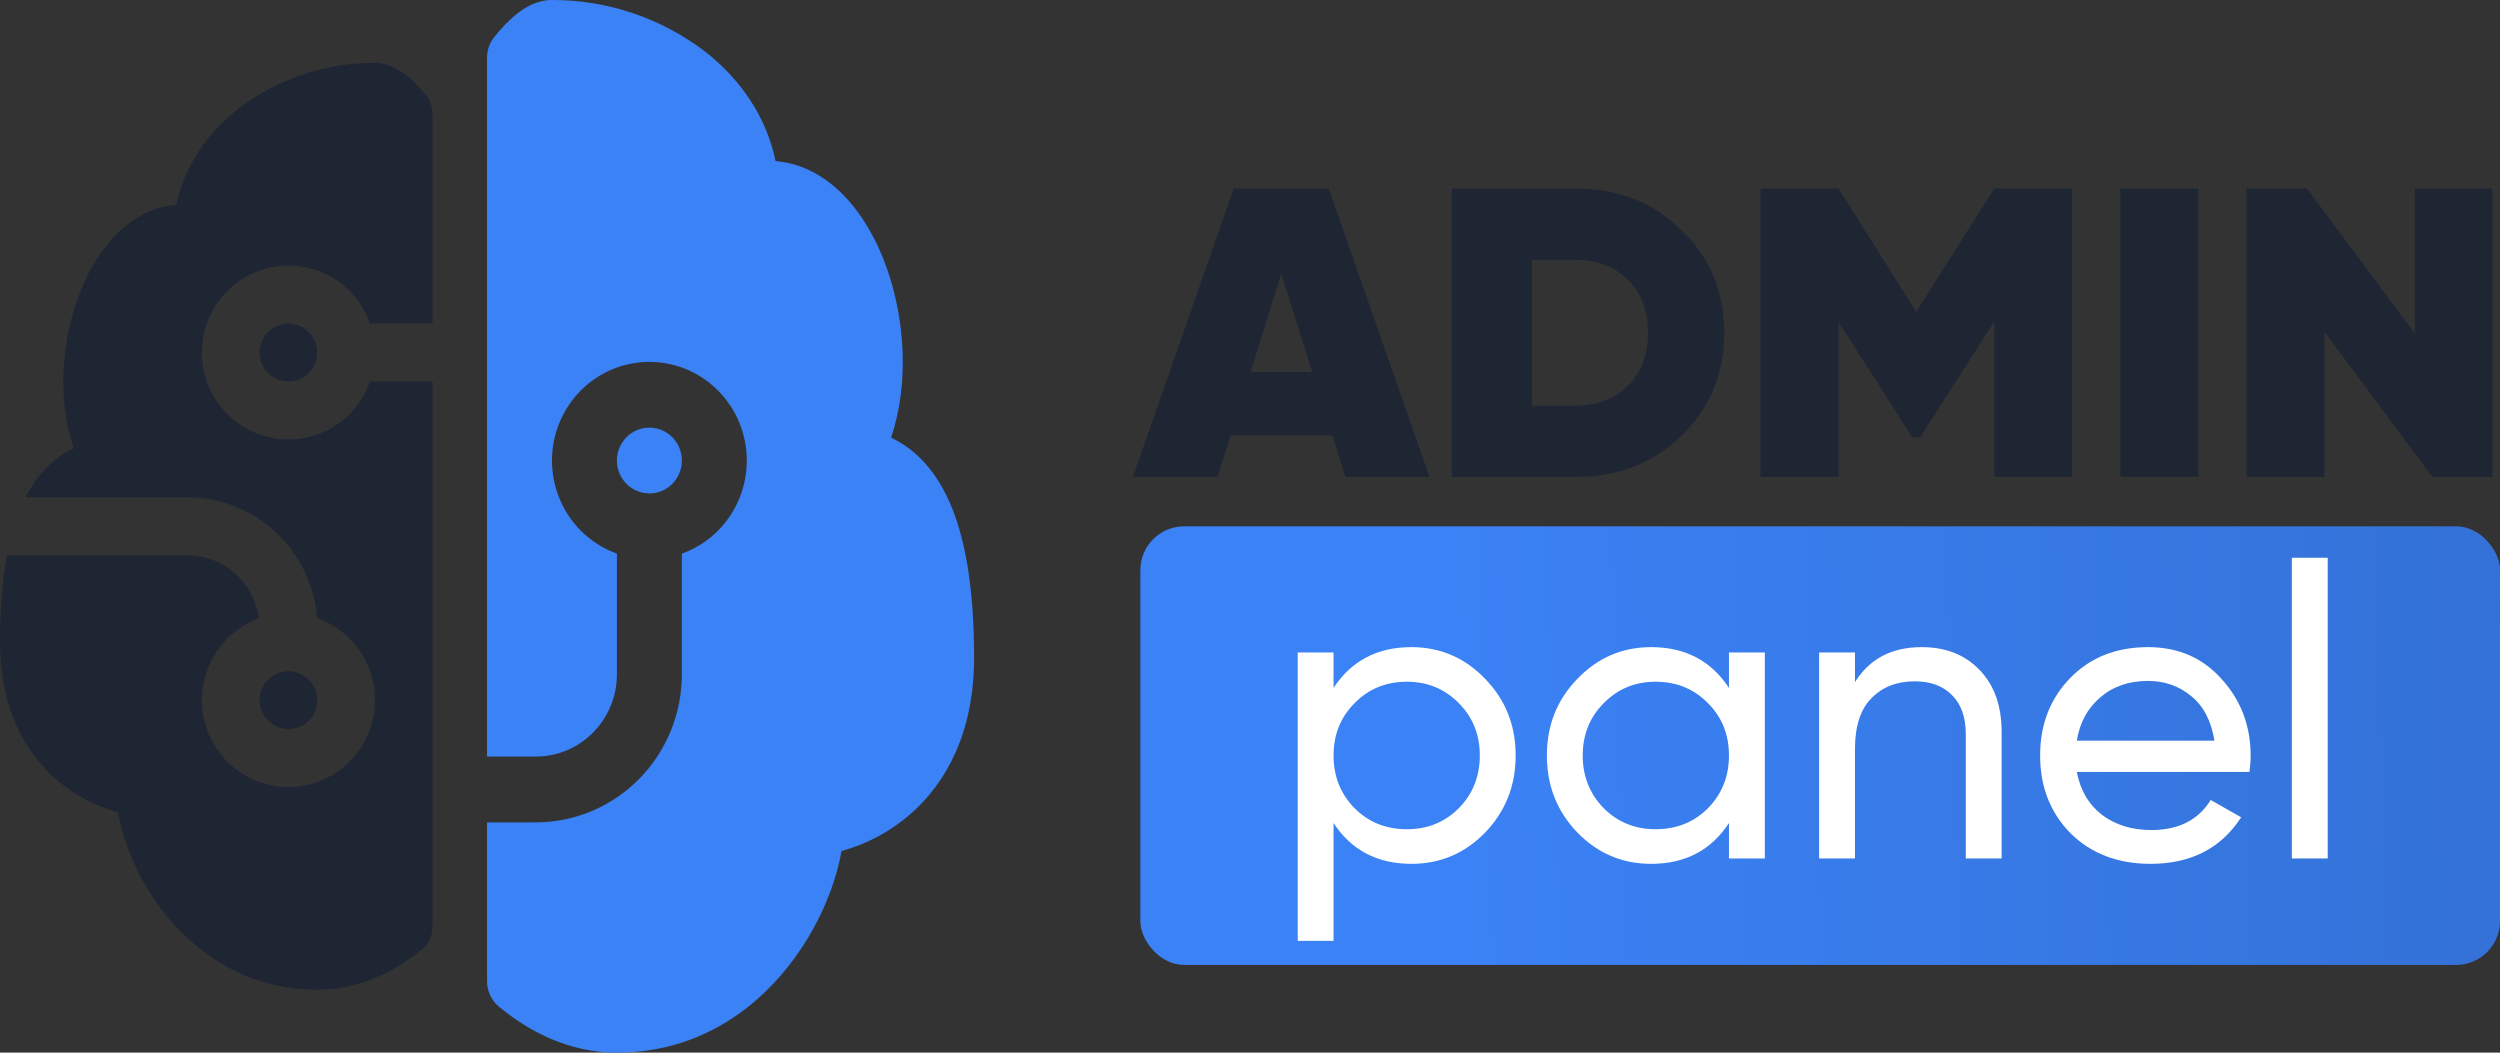<svg width="114" height="48" viewBox="0 0 114 48" fill="none" xmlns="http://www.w3.org/2000/svg">
<rect x="0" y="0" width="114" height="48" fill="#333333" stroke="none"/>
<rect x="52" y="24" width="62" height="20" rx="2" fill="url(#paint0_linear_724_45961)"/>
<path d="M64.361 29.509C65.676 29.509 66.797 29.991 67.723 30.956C68.65 31.908 69.114 33.072 69.114 34.45C69.114 35.828 68.65 36.999 67.723 37.963C66.797 38.915 65.676 39.391 64.361 39.391C62.808 39.391 61.624 38.771 60.81 37.531V42.904H59.176V29.753H60.81V31.369C61.624 30.129 62.808 29.509 64.361 29.509ZM64.154 37.813C65.093 37.813 65.882 37.493 66.521 36.855C67.16 36.203 67.479 35.402 67.479 34.45C67.479 33.498 67.16 32.703 66.521 32.064C65.882 31.413 65.093 31.087 64.154 31.087C63.202 31.087 62.407 31.413 61.768 32.064C61.13 32.703 60.81 33.498 60.81 34.45C60.81 35.402 61.13 36.203 61.768 36.855C62.407 37.493 63.202 37.813 64.154 37.813Z" fill="white"/>
<path d="M78.841 29.753H80.476V39.146H78.841V37.531C78.027 38.771 76.844 39.391 75.291 39.391C73.976 39.391 72.855 38.915 71.928 37.963C71.001 36.999 70.538 35.828 70.538 34.45C70.538 33.072 71.001 31.908 71.928 30.956C72.855 29.991 73.976 29.509 75.291 29.509C76.844 29.509 78.027 30.129 78.841 31.369V29.753ZM75.497 37.813C76.449 37.813 77.245 37.493 77.883 36.855C78.522 36.203 78.841 35.402 78.841 34.45C78.841 33.498 78.522 32.703 77.883 32.064C77.245 31.413 76.449 31.087 75.497 31.087C74.558 31.087 73.769 31.413 73.13 32.064C72.492 32.703 72.172 33.498 72.172 34.45C72.172 35.402 72.492 36.203 73.13 36.855C73.769 37.493 74.558 37.813 75.497 37.813Z" fill="white"/>
<path d="M87.63 29.509C88.732 29.509 89.615 29.86 90.278 30.561C90.942 31.25 91.274 32.189 91.274 33.379V39.146H89.64V33.473C89.64 32.709 89.433 32.12 89.02 31.707C88.606 31.281 88.037 31.068 87.31 31.068C86.496 31.068 85.839 31.325 85.338 31.839C84.837 32.34 84.586 33.116 84.586 34.168V39.146H82.952V29.753H84.586V31.106C85.25 30.041 86.264 29.509 87.63 29.509Z" fill="white"/>
<path d="M94.702 35.201C94.865 36.041 95.246 36.692 95.848 37.155C96.461 37.618 97.213 37.85 98.102 37.85C99.342 37.85 100.244 37.393 100.807 36.479L102.197 37.268C101.283 38.683 99.905 39.391 98.064 39.391C96.574 39.391 95.359 38.927 94.42 38.001C93.493 37.061 93.03 35.878 93.03 34.45C93.03 33.035 93.487 31.858 94.401 30.918C95.315 29.979 96.499 29.509 97.952 29.509C99.329 29.509 100.45 29.998 101.314 30.974C102.191 31.939 102.629 33.104 102.629 34.469C102.629 34.707 102.611 34.951 102.573 35.201H94.702ZM97.952 31.05C97.075 31.05 96.349 31.3 95.772 31.801C95.196 32.289 94.84 32.947 94.702 33.774H100.976C100.838 32.884 100.488 32.208 99.924 31.745C99.361 31.281 98.703 31.05 97.952 31.05Z" fill="white"/>
<path d="M104.508 39.146V25.433H106.143V39.146H104.508Z" fill="white"/>
<path d="M22.209 37.5H24.43C26.197 37.5 27.892 36.789 29.141 35.523C30.391 34.257 31.093 32.54 31.093 30.75V25.245C32.08 24.891 32.913 24.195 33.443 23.279C33.973 22.364 34.167 21.288 33.99 20.241C33.813 19.195 33.276 18.246 32.475 17.562C31.674 16.878 30.66 16.502 29.612 16.502C28.564 16.502 27.55 16.878 26.749 17.562C25.948 18.246 25.411 19.195 25.234 20.241C25.057 21.288 25.251 22.364 25.781 23.279C26.311 24.195 27.143 24.891 28.131 25.245V30.75C28.131 32.82 26.473 34.5 24.43 34.5H22.209V2.631C22.209 2.283 22.328 1.946 22.547 1.677C22.852 1.302 23.198 0.927 23.565 0.633C23.891 0.375 24.456 6.24566e-05 25.17 6.24566e-05C27.704 -0.008 30.17 0.828 32.188 2.379C33.743 3.603 34.942 5.298 35.366 7.347C36.337 7.422 37.225 7.83 37.971 8.445C39.103 9.375 39.926 10.77 40.444 12.246C41.255 14.541 41.474 17.466 40.633 19.956C40.847 20.058 41.056 20.178 41.261 20.316C42.076 20.865 42.694 21.651 43.151 22.578C44.048 24.393 44.418 26.925 44.418 30C44.418 33.423 43.13 35.721 41.495 37.14C40.59 37.923 39.524 38.492 38.374 38.805C38.078 40.479 37.249 42.417 35.949 44.061C34.261 46.206 31.643 48 28.131 48C25.952 48 24.119 47.04 22.754 45.906C22.584 45.766 22.447 45.588 22.352 45.388C22.258 45.187 22.209 44.967 22.209 44.745V37.5ZM29.612 22.5C30.005 22.5 30.381 22.342 30.659 22.061C30.937 21.779 31.093 21.398 31.093 21C31.093 20.602 30.937 20.221 30.659 19.939C30.381 19.658 30.005 19.5 29.612 19.5C29.219 19.5 28.843 19.658 28.565 19.939C28.287 20.221 28.131 20.602 28.131 21C28.131 21.398 28.287 21.779 28.565 22.061C28.843 22.342 29.219 22.5 29.612 22.5Z" fill="#3B82F6"/>
<path d="M10.862 4.961C12.655 3.595 14.845 2.858 17.095 2.866C17.727 2.866 18.229 3.196 18.521 3.423C18.847 3.682 19.152 4.012 19.425 4.343C19.619 4.579 19.726 4.876 19.725 5.183V14.754H16.872C16.562 13.873 15.951 13.13 15.149 12.657C14.346 12.184 13.402 12.011 12.485 12.169C11.568 12.327 10.736 12.806 10.136 13.521C9.536 14.235 9.207 15.14 9.207 16.075C9.207 17.009 9.536 17.914 10.136 18.629C10.736 19.344 11.568 19.822 12.485 19.98C13.402 20.138 14.346 19.966 15.149 19.493C15.951 19.02 16.562 18.277 16.872 17.396H19.725V42.268C19.726 42.464 19.682 42.657 19.599 42.834C19.516 43.01 19.395 43.166 19.244 43.29C18.029 44.289 16.404 45.134 14.465 45.134C11.346 45.134 9.024 43.555 7.522 41.666C6.443 40.32 5.704 38.732 5.368 37.037C4.347 36.762 3.4 36.261 2.596 35.571C1.144 34.322 0 32.295 0 29.284C0 27.812 0.097 26.483 0.316 25.321H8.548C10.22 25.321 11.598 26.576 11.809 28.198C10.934 28.516 10.2 29.134 9.735 29.943C9.27 30.752 9.104 31.701 9.268 32.62C9.431 33.54 9.913 34.372 10.628 34.97C11.343 35.568 12.245 35.892 13.175 35.887C14.105 35.881 15.003 35.546 15.711 34.939C16.419 34.333 16.891 33.495 17.043 32.574C17.196 31.652 17.019 30.706 16.544 29.902C16.07 29.099 15.328 28.489 14.45 28.182C14.339 26.686 13.669 25.287 12.574 24.267C11.479 23.246 10.041 22.679 8.548 22.679H1.16C1.562 21.892 2.101 21.226 2.804 20.753C2.983 20.638 3.169 20.534 3.361 20.442C2.614 18.244 2.809 15.671 3.53 13.65C3.99 12.35 4.721 11.121 5.726 10.302C6.388 9.761 7.177 9.404 8.04 9.336C8.419 7.531 9.481 6.039 10.862 4.961ZM13.15 14.754C12.802 14.754 12.467 14.893 12.22 15.141C11.974 15.388 11.835 15.724 11.835 16.075C11.835 16.425 11.974 16.761 12.22 17.009C12.467 17.256 12.802 17.396 13.15 17.396C13.499 17.396 13.834 17.256 14.08 17.009C14.327 16.761 14.465 16.425 14.465 16.075C14.465 15.724 14.327 15.388 14.08 15.141C13.834 14.893 13.499 14.754 13.15 14.754ZM13.15 30.605C12.802 30.605 12.467 30.744 12.22 30.991C11.974 31.239 11.835 31.575 11.835 31.925C11.835 32.276 11.974 32.612 12.22 32.859C12.467 33.107 12.802 33.246 13.15 33.246C13.499 33.246 13.834 33.107 14.08 32.859C14.327 32.612 14.465 32.276 14.465 31.925C14.465 31.575 14.327 31.239 14.08 30.991C13.834 30.744 13.499 30.605 13.15 30.605Z" fill="#1F2633"/>
<path d="M61.347 21.747L60.75 19.85H56.116L55.519 21.747H51.661L56.255 8.597H60.591L65.185 21.747H61.347ZM57.031 16.957H59.835L58.423 12.486L57.031 16.957Z" fill="#1F2633"/>
<path d="M71.865 8.597C73.788 8.597 75.392 9.23 76.678 10.495C77.978 11.747 78.627 13.306 78.627 15.172C78.627 17.038 77.978 18.604 76.678 19.869C75.392 21.121 73.788 21.747 71.865 21.747H66.197V8.597H71.865ZM71.865 18.497C72.833 18.497 73.622 18.197 74.232 17.596C74.842 16.982 75.147 16.174 75.147 15.172C75.147 14.17 74.842 13.369 74.232 12.768C73.622 12.154 72.833 11.847 71.865 11.847H69.857V18.497H71.865Z" fill="#1F2633"/>
<path d="M94.478 8.597V21.747H90.938V14.665L87.557 19.944H87.199L83.838 14.684V21.747H80.278V8.597H83.838L87.378 14.214L90.938 8.597H94.478Z" fill="#1F2633"/>
<path d="M96.689 8.597H100.249V21.747H96.689V8.597Z" fill="#1F2633"/>
<path d="M110.115 8.597H113.655V21.747H110.911L105.998 15.135V21.747H102.438V8.597H105.203L110.115 15.21V8.597Z" fill="#1F2633"/>
<defs>
<linearGradient id="paint0_linear_724_45961" x1="66.395" y1="33.731" x2="222.523" y2="28.203" gradientUnits="userSpaceOnUse">
<stop stop-color="#3B82F6"/>
<stop offset="1" stop-color="#234C90"/>
</linearGradient>
</defs>
</svg>
